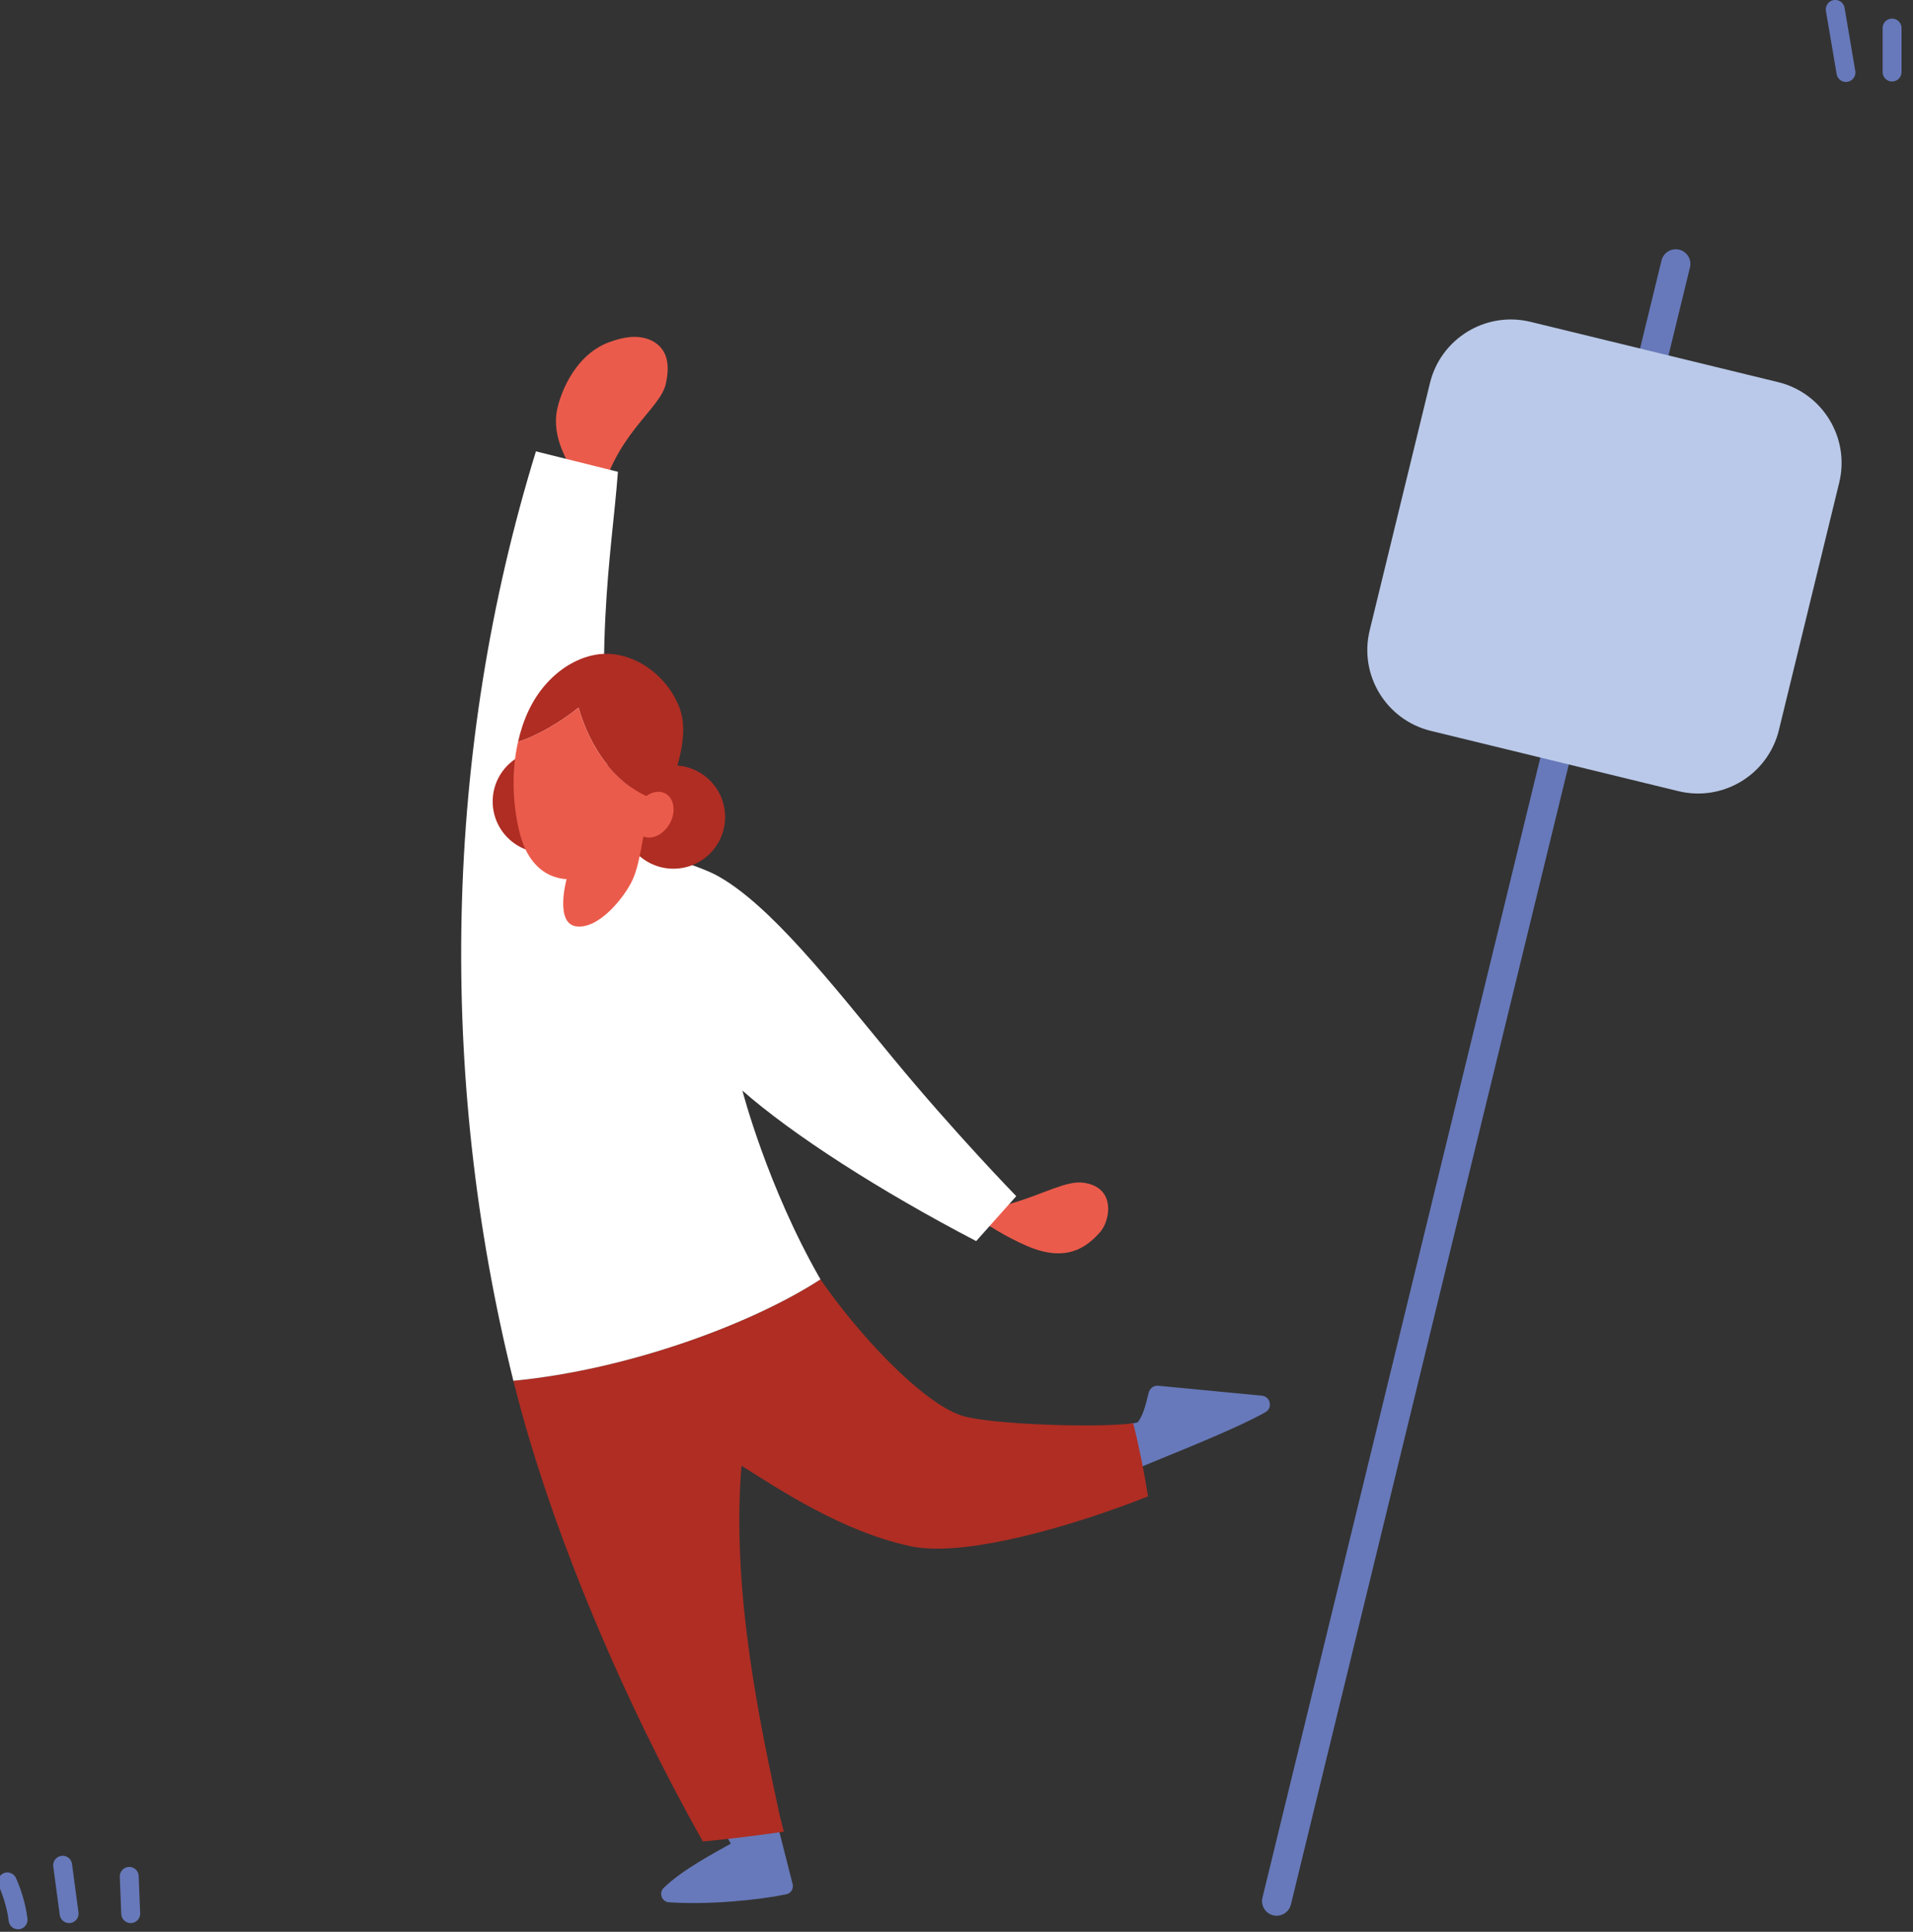 <svg xmlns="http://www.w3.org/2000/svg" xmlns:xlink="http://www.w3.org/1999/xlink" xmlns:serif="http://www.serif.com/" width="100%" height="100%" viewBox="0 0 303 306" xml:space="preserve" style="fill-rule:evenodd;clip-rule:evenodd;stroke-linecap:round;stroke-linejoin:round;"><rect x="0" y="0" width="303" height="306" fill="#333333" stroke="none"/> <g transform="matrix(1,0,0,1,-2391.75,-96.017)"> <g transform="matrix(6.483,0,0,4.545,-8197.38,-10.636)"> <g transform="matrix(0.154,0,0,0.22,1633.24,23.353)"> <path d="M2,298.64C2.552,299.831 3.435,302.276 3.702,304.645" style="fill:none;fill-rule:nonzero;stroke:rgb(103,121,186);stroke-width:3px;"></path> </g> <g transform="matrix(0.154,0,0,0.22,1633.24,23.353)"> <path d="M10.775,296C11.117,298.554 11.458,301.108 11.8,303.662" style="fill:none;fill-rule:nonzero;stroke:rgb(103,121,186);stroke-width:3px;"></path> </g> <g transform="matrix(0.154,0,0,0.22,1633.24,23.353)"> <path d="M21.342,297.765L21.572,303.662" style="fill:none;fill-rule:nonzero;stroke:rgb(103,121,186);stroke-width:3px;"></path> </g> <g transform="matrix(0.154,0,0,0.22,1633.24,23.353)"> <path d="M291.994,2.004C292.559,5.335 293.125,8.666 293.691,11.996" style="fill:none;fill-rule:nonzero;stroke:rgb(103,121,186);stroke-width:3px;"></path> </g> <g transform="matrix(0.154,0,0,0.22,1633.24,23.353)"> <path d="M301.006,4.962L301.006,11.924" style="fill:none;fill-rule:nonzero;stroke:rgb(103,121,186);stroke-width:3px;"></path> </g> <g transform="matrix(0.154,0,0,0.22,1633.24,23.353)"> <path d="M201.027,221.615L184.571,220.037C183.851,219.967 183.231,220.469 183.061,221.17C182.534,223.379 182.124,224.816 181.322,225.839C181.059,225.915 180.637,225.979 180.204,226.037C180.86,228.608 181.211,230.367 181.632,232.99C185.859,231.202 196.572,227.06 201.589,224.232C202.789,223.554 202.397,221.749 201.027,221.615Z" style="fill:rgb(103,121,186);fill-rule:nonzero;"></path> <path d="M124.456,290.597C121.711,290.994 118.971,291.333 116.225,291.596C116.407,291.923 116.594,292.256 116.776,292.578C114.135,294.073 109.048,296.72 106.127,299.589C105.308,300.389 105.817,301.786 106.958,301.867C113.222,302.294 121.108,301.529 125.568,300.605C126.318,300.454 126.768,299.706 126.581,298.97L124.45,290.603L124.456,290.597Z" style="fill:rgb(103,121,186);fill-rule:nonzero;"></path> <path d="M124.491,287.921C121.693,274.799 116.787,252.989 118.473,232.71C124.509,236.49 134.373,243.092 145.209,245.446C153.873,247.333 171.16,242.221 182.967,237.57C182.341,233.674 181.586,229.8 180.614,225.991C174.526,226.75 158.228,226.154 153.697,224.857C147.966,223.215 138.588,213.698 132.096,204.73C131.721,204.216 131.346,203.701 131.001,203.187C120.159,210.216 100.607,217.484 82.283,219.248C88.173,242.992 100.15,270.692 112.35,292.239C116.629,291.83 120.908,291.298 125.188,290.679L124.485,287.915L124.491,287.921Z" style="fill:rgb(175,45,35);fill-rule:nonzero;"></path> <path d="M159.504,190.194C159.738,191.28 157.766,192.209 161.401,191.128C166.529,189.609 170.047,187.5 172.752,187.88C177.974,188.616 176.949,193.915 175.363,195.703C173.179,198.174 169.925,200.576 163.696,197.865C160.453,196.451 157.432,194.605 154.575,192.519C156.226,191.21 157.848,191.508 159.498,190.194L159.504,190.194Z" style="fill:rgb(235,91,75);fill-rule:nonzero;"></path> <path d="M95.742,80.962C98.019,69.318 105.6,65.514 106.49,61.22C106.982,58.865 107.011,56.289 104.769,54.787C103.791,54.133 102.591,53.87 101.414,53.882C100.068,53.899 98.745,54.262 97.492,54.717C91.679,56.844 89.402,63.656 89.103,66.116C88.559,70.667 91.445,74.424 92.458,76.551L95.736,80.95L95.742,80.962Z" style="fill:rgb(235,91,75);fill-rule:nonzero;"></path> <path d="M118.614,173.279C118.614,173.279 122.542,188.487 131.001,203.187C120.159,210.216 100.607,217.484 82.284,219.254C70.283,171.024 71.19,119.54 85.86,72.017L98.868,75.254C97.879,88.54 94.665,104.168 98.447,133.761C98.447,133.761 110.722,137.161 114.405,139.118C122.84,143.605 132.786,156.371 142.399,168.009C152.321,180.027 162.062,190.006 162.062,190.006L155.705,197.123C140.315,189.118 126.452,180.179 118.614,173.279Z" style="fill:white;fill-rule:nonzero;"></path> <path d="M107.672,138.131C112.202,138.131 115.874,134.466 115.874,129.945C115.874,125.425 112.202,121.76 107.672,121.76C103.143,121.76 99.471,125.425 99.471,129.945C99.471,134.466 103.143,138.131 107.672,138.131Z" style="fill:rgb(175,45,35);fill-rule:nonzero;"></path> <path d="M87.142,135.613C91.64,135.613 95.285,131.974 95.285,127.486C95.285,122.997 91.64,119.359 87.142,119.359C82.645,119.359 78.999,122.997 78.999,127.486C78.999,131.974 82.645,135.613 87.142,135.613Z" style="fill:rgb(175,45,35);fill-rule:nonzero;"></path> <path d="M106.256,127.661C98.435,125.663 94.319,118.535 92.616,112.605C89.894,114.854 85.772,117.226 83.027,118.021C83.8,114.574 85.216,111.36 87.523,108.807C89.683,106.394 92.651,104.531 95.923,104.145C101.315,103.567 106.625,107.458 108.591,112.517C110.348,116.975 108.094,122.829 106.256,127.661Z" style="fill:rgb(175,45,35);fill-rule:nonzero;"></path> <path d="M103.399,131.26C102.779,132.434 102.515,136.98 101.192,139.89C99.992,142.53 95.912,147.73 92.276,147.269C88.781,146.825 90.725,139.779 90.725,139.779C90.725,139.779 90.286,139.761 90.028,139.72C86.141,139.095 84.104,135.887 83.244,132.306C82.161,127.895 81.944,122.748 83.027,118.021C85.767,117.221 89.894,114.854 92.616,112.605C94.319,118.541 98.435,125.663 106.256,127.661C105.881,128.613 104.857,128.502 103.399,131.26Z" style="fill:rgb(235,91,75);fill-rule:nonzero;"></path> <path d="M107.085,130.98C108.115,129.134 107.817,127.007 106.419,126.23C105.021,125.453 103.052,126.319 102.022,128.166C100.991,130.012 101.289,132.139 102.688,132.916C104.086,133.693 106.054,132.827 107.085,130.98Z" style="fill:rgb(235,91,75);fill-rule:nonzero;"></path> <path d="M203.38,304C203.199,304 203.011,303.977 202.83,303.936C201.583,303.632 200.816,302.376 201.121,301.137L264.432,41.77C264.737,40.526 265.995,39.766 267.236,40.064C268.483,40.368 269.25,41.624 268.946,42.863L205.634,302.224C205.377,303.281 204.428,304 203.38,304Z" style="fill:rgb(103,121,186);fill-rule:nonzero;"></path> <path d="M282.917,61.047L243.655,51.5C236.568,49.777 229.424,54.114 227.697,61.186L218.132,100.371C216.405,107.444 220.751,114.574 227.837,116.297L267.099,125.844C274.186,127.567 281.33,123.23 283.057,116.157L292.622,76.973C294.349,69.9 290.003,62.77 282.917,61.047Z" style="fill:rgb(186,201,233);fill-rule:nonzero;"></path> </g> </g> </g> </svg>